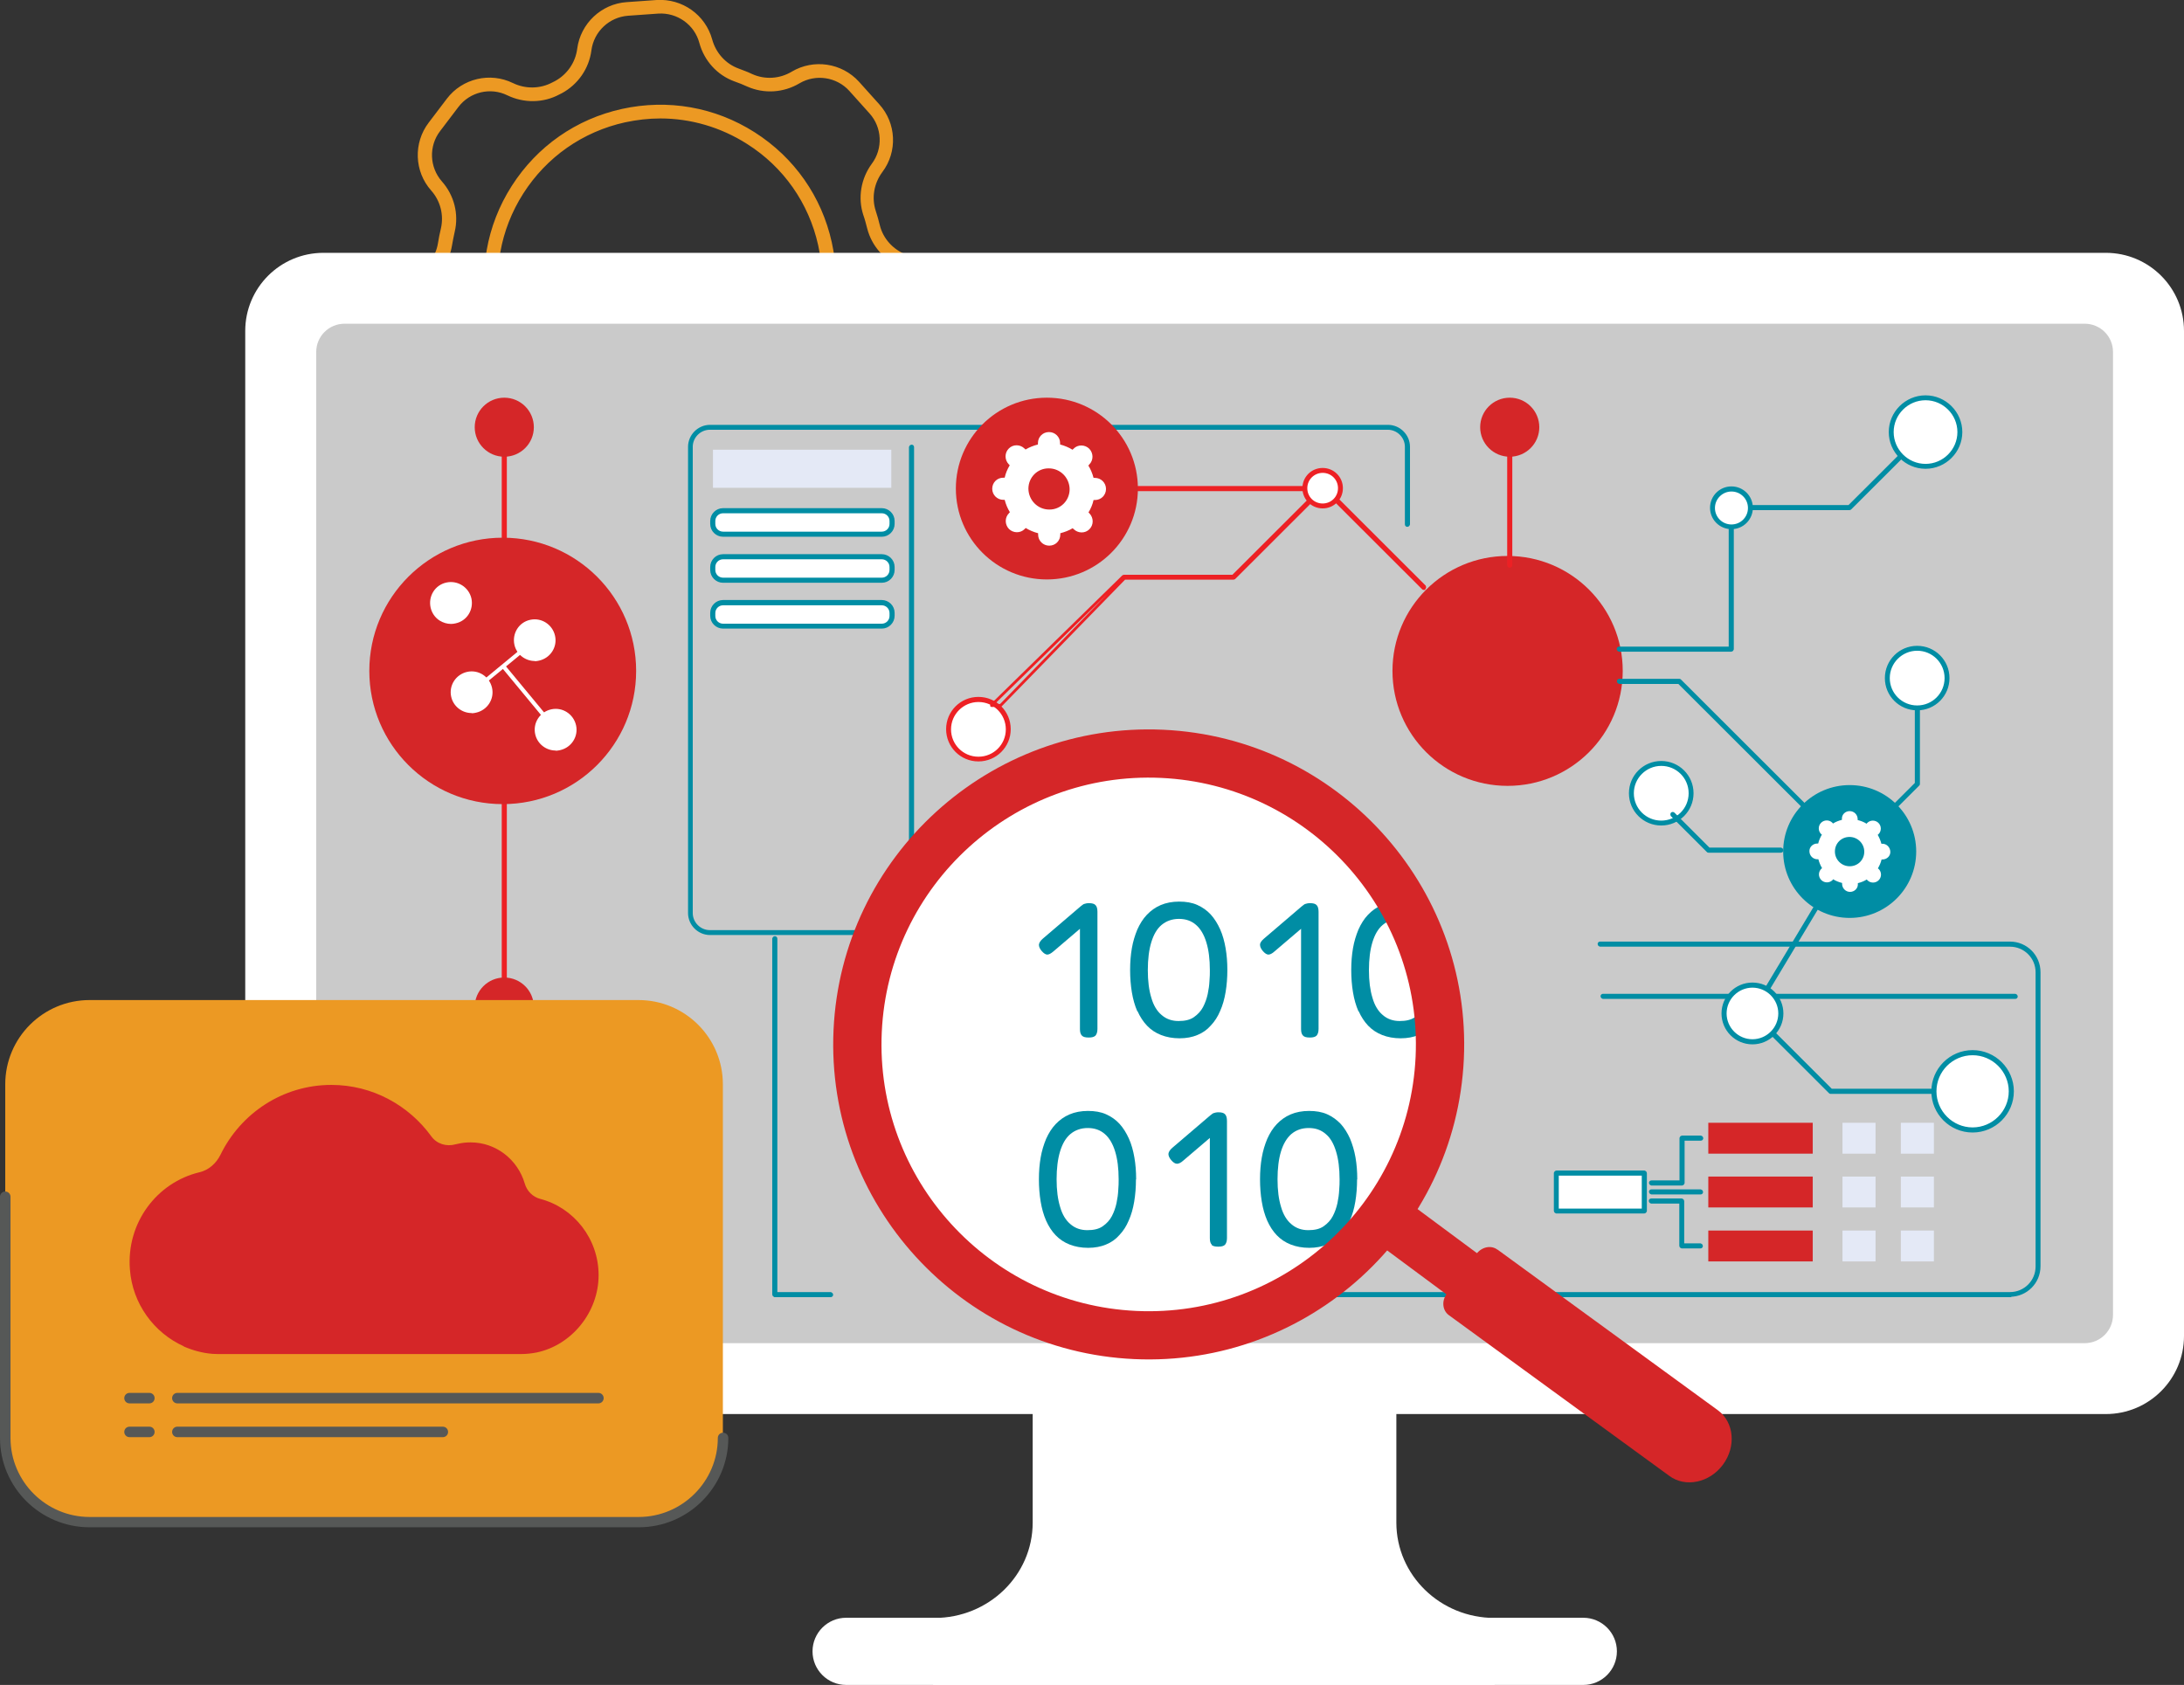 <svg width="394" height="304" viewBox="0 0 394 304" fill="none" xmlns="http://www.w3.org/2000/svg">
<rect x="0" y="0" width="394" height="304" fill="#333333" stroke="none"/>
<g clip-path="url(#clip0_80_6618)">
<path d="M105.359 98.799C104.061 98.799 102.763 98.554 101.535 97.993L96.518 95.821C92.308 93.999 89.957 89.41 90.939 84.925C91.466 82.438 90.799 79.88 89.115 78.058C88.519 77.393 87.922 76.727 87.361 76.026C85.817 74.099 83.396 73.013 80.87 73.153C76.239 73.434 72.099 70.386 70.941 65.936L69.573 60.646C68.415 56.196 70.59 51.537 74.73 49.54C77.011 48.454 78.625 46.316 79.011 43.864C79.151 42.988 79.326 42.112 79.537 41.236C80.098 38.819 79.467 36.261 77.783 34.37C74.73 30.936 74.555 25.786 77.327 22.142L80.624 17.798C83.396 14.154 88.413 12.963 92.553 14.995C94.799 16.081 97.465 16.046 99.675 14.855L100.096 14.645C102.307 13.454 103.815 11.281 104.131 8.794C104.728 4.239 108.482 0.701 113.043 0.385L118.481 -9.8031e-06C123.077 -0.28 127.252 2.663 128.48 7.112C129.147 9.565 130.936 11.527 133.251 12.367C134.093 12.683 134.935 12.998 135.742 13.383C138.023 14.399 140.689 14.224 142.83 12.928C146.794 10.581 151.881 11.351 154.969 14.75L158.618 18.814C161.705 22.212 161.951 27.362 159.179 31.041C157.67 33.073 157.214 35.666 157.986 38.048C158.267 38.889 158.512 39.765 158.723 40.641C159.319 43.058 161.109 45.02 163.459 45.931C167.775 47.613 170.301 52.097 169.529 56.582L168.582 61.942C167.81 66.462 163.88 69.825 159.284 69.93C156.758 70 154.407 71.261 153.039 73.329C152.548 74.064 152.022 74.8 151.46 75.501C149.952 77.463 149.461 80.09 150.232 82.473C151.601 86.887 149.636 91.652 145.566 93.824L140.689 96.452C136.69 98.589 131.673 97.608 128.796 94.139C127.147 92.177 124.656 91.056 122.13 91.231C121.252 91.302 120.41 91.302 119.604 91.302C117.077 91.302 114.692 92.563 113.253 94.63C111.394 97.328 108.376 98.799 105.289 98.799H105.359ZM81.361 70.631C84.484 70.631 87.431 72.032 89.361 74.45C89.887 75.115 90.448 75.746 91.01 76.377C93.22 78.794 94.132 82.192 93.43 85.451C92.694 88.779 94.448 92.177 97.57 93.544L102.587 95.716C105.71 97.082 109.394 96.031 111.324 93.228C113.253 90.461 116.376 88.814 119.709 88.779C120.481 88.779 121.252 88.779 122.095 88.709C125.428 88.499 128.69 89.9 130.831 92.493C132.971 95.085 136.655 95.786 139.637 94.21L144.514 91.582C147.531 89.97 148.969 86.432 147.952 83.173C146.969 79.985 147.601 76.517 149.601 73.924C150.127 73.258 150.618 72.593 151.074 71.892C152.899 69.159 155.986 67.478 159.319 67.408C162.758 67.338 165.635 64.815 166.231 61.487L167.178 56.126C167.775 52.763 165.88 49.435 162.687 48.208C159.565 47.017 157.249 44.389 156.442 41.201C156.232 40.395 156.021 39.555 155.741 38.784C154.723 35.666 155.32 32.197 157.284 29.535C159.319 26.802 159.144 22.983 156.863 20.46L153.215 16.396C150.934 13.874 147.145 13.313 144.233 15.03C141.356 16.747 137.848 16.957 134.83 15.626C134.058 15.275 133.287 14.96 132.48 14.68C129.392 13.559 127.041 10.966 126.164 7.743C125.287 4.449 122.165 2.242 118.761 2.452L113.323 2.838C109.92 3.083 107.148 5.676 106.692 9.074C106.271 12.367 104.272 15.24 101.36 16.817L100.939 17.027C98.026 18.604 94.518 18.639 91.536 17.202C88.484 15.696 84.764 16.572 82.695 19.304L79.397 23.649C77.327 26.346 77.467 30.165 79.712 32.723C81.923 35.21 82.8 38.609 82.028 41.832C81.853 42.638 81.677 43.479 81.537 44.319C81.01 47.543 78.87 50.346 75.888 51.817C72.801 53.288 71.187 56.757 72.064 60.05L73.432 65.341C74.274 68.634 77.397 70.876 80.8 70.701C81.01 70.701 81.221 70.701 81.396 70.701L81.361 70.631ZM119.007 82.298C113.043 82.298 107.184 80.616 102.026 77.323C94.869 72.768 89.922 65.726 88.098 57.458C86.273 49.189 87.747 40.711 92.308 33.564C96.869 26.416 103.921 21.477 112.201 19.655C120.481 17.833 128.971 19.304 136.128 23.859C143.286 28.413 148.233 35.456 150.057 43.724C151.881 51.992 150.408 60.471 145.847 67.618C141.286 74.765 134.234 79.705 125.954 81.527C123.638 82.052 121.323 82.298 119.042 82.298H119.007ZM119.147 21.371C117.007 21.371 114.902 21.617 112.762 22.072C105.149 23.754 98.623 28.308 94.413 34.895C90.203 41.482 88.834 49.294 90.518 56.897C92.202 64.5 96.763 71.016 103.359 75.185C109.955 79.39 117.779 80.756 125.392 79.074C133.006 77.393 139.532 72.838 143.707 66.251C147.917 59.665 149.285 51.852 147.601 44.249C145.917 36.647 141.356 30.13 134.76 25.961C130.024 22.948 124.621 21.371 119.112 21.371H119.147Z" fill="#EC9923"/>
<path d="M379.896 45.616H58.346C50.556 45.616 44.242 51.921 44.242 59.7V241.042C44.242 248.82 50.556 255.126 58.346 255.126H379.896C387.685 255.126 394 248.82 394 241.042V59.7C394 51.921 387.685 45.616 379.896 45.616Z" fill="white"/>
<path d="M376.072 58.404H62.17C59.328 58.404 57.047 60.681 57.047 63.519V237.223C57.047 240.061 59.328 242.338 62.17 242.338H376.072C378.913 242.338 381.194 240.061 381.194 237.223V63.519C381.194 60.681 378.913 58.404 376.072 58.404Z" fill="#CACACA"/>
<path d="M251.907 274.711V248.82H186.299V274.711C186.299 284.205 178.37 291.913 168.582 291.913H168.336V304H269.625V291.913C259.837 291.913 251.907 284.205 251.907 274.711Z" fill="white"/>
<path d="M285.624 304H152.653C149.32 304 146.583 301.302 146.583 297.939C146.583 294.611 149.285 291.878 152.653 291.878H285.624C288.957 291.878 291.693 294.576 291.693 297.939C291.693 301.267 288.992 304 285.624 304Z" fill="white"/>
<path d="M296.64 211.647H280.782V218.479H296.64V211.647Z" fill="white"/>
<path d="M296.64 218.689H280.782C280.782 218.689 280.571 218.619 280.571 218.479V211.647C280.571 211.647 280.641 211.437 280.782 211.437H296.64C296.64 211.437 296.851 211.507 296.851 211.647V218.479C296.851 218.479 296.78 218.689 296.64 218.689ZM280.957 218.304H296.43V211.858H280.957V218.304Z" stroke="#008DA4" stroke-width="0.5" stroke-miterlimit="10"/>
<path d="M327.023 202.573H308.183V208.144H327.023V202.573Z" fill="#D52628"/>
<path d="M327.023 212.278H308.183V217.849H327.023V212.278Z" fill="#D52628"/>
<path d="M327.023 222.018H308.183V227.588H327.023V222.018Z" fill="#D52628"/>
<path d="M338.356 202.573H332.391V208.144H338.356V202.573Z" fill="#E4E9F6"/>
<path d="M338.356 212.278H332.391V217.849H338.356V212.278Z" fill="#E4E9F6"/>
<path d="M338.356 222.018H332.391V227.588H338.356V222.018Z" fill="#E4E9F6"/>
<path d="M348.881 202.573H342.917V208.144H348.881V202.573Z" fill="#E4E9F6"/>
<path d="M348.881 212.278H342.917V217.849H348.881V212.278Z" fill="#E4E9F6"/>
<path d="M348.881 222.018H342.917V227.588H348.881V222.018Z" fill="#E4E9F6"/>
<path d="M303.411 213.644H297.938C297.938 213.644 297.728 213.574 297.728 213.434C297.728 213.294 297.798 213.224 297.938 213.224H303.236V205.341C303.236 205.341 303.306 205.131 303.446 205.131H306.814C306.814 205.131 307.025 205.201 307.025 205.341C307.025 205.481 306.955 205.551 306.814 205.551H303.657V213.434C303.657 213.434 303.587 213.644 303.446 213.644H303.411Z" stroke="#008DA4" stroke-width="0.5" stroke-miterlimit="10"/>
<path d="M306.779 224.996H303.411C303.411 224.996 303.201 224.926 303.201 224.786V216.903H297.903C297.903 216.903 297.692 216.833 297.692 216.693C297.692 216.552 297.763 216.482 297.903 216.482H303.376C303.376 216.482 303.587 216.552 303.587 216.693V224.575H306.744C306.744 224.575 306.955 224.645 306.955 224.786C306.955 224.926 306.885 224.996 306.744 224.996H306.779Z" stroke="#008DA4" stroke-width="0.5" stroke-miterlimit="10"/>
<path d="M306.779 215.256H297.938C297.938 215.256 297.728 215.186 297.728 215.046C297.728 214.906 297.798 214.836 297.938 214.836H306.779C306.779 214.836 306.99 214.906 306.99 215.046C306.99 215.186 306.92 215.256 306.779 215.256Z" stroke="#008DA4" stroke-width="0.5" stroke-miterlimit="10"/>
<path d="M149.846 233.79H139.777C139.777 233.79 139.566 233.684 139.566 233.579V169.36C139.566 169.36 139.637 169.15 139.777 169.15C139.917 169.15 139.987 169.255 139.987 169.36V233.369H149.846C149.846 233.369 150.057 233.474 150.057 233.579C150.057 233.684 149.987 233.79 149.846 233.79Z" stroke="#008DA4" stroke-width="0.5" stroke-miterlimit="10"/>
<path d="M362.599 233.789H222.787C222.787 233.789 222.577 233.719 222.577 233.579C222.577 233.439 222.647 233.369 222.787 233.369H362.599C365.301 233.369 367.476 231.197 367.476 228.499V175.421C367.476 172.723 365.301 170.551 362.599 170.551H288.676C288.676 170.551 288.466 170.481 288.466 170.341C288.466 170.201 288.536 170.131 288.676 170.131H362.599C365.511 170.131 367.862 172.478 367.862 175.386V228.464C367.862 231.372 365.511 233.719 362.599 233.719V233.789Z" stroke="#008DA4" stroke-width="0.5" stroke-miterlimit="10"/>
<path d="M363.546 179.975H289.202C289.202 179.975 288.992 179.905 288.992 179.765C288.992 179.625 289.062 179.555 289.202 179.555H363.546C363.546 179.555 363.757 179.625 363.757 179.765C363.757 179.905 363.687 179.975 363.546 179.975Z" stroke="#008DA4" stroke-width="0.5" stroke-miterlimit="10"/>
<path d="M271.976 141.787C283.447 141.787 292.746 132.501 292.746 121.046C292.746 109.592 283.447 100.306 271.976 100.306C260.505 100.306 251.206 109.592 251.206 121.046C251.206 132.501 260.505 141.787 271.976 141.787Z" fill="#D52628"/>
<path d="M312.323 117.333H292.114C292.114 117.333 291.904 117.263 291.904 117.122C291.904 116.982 291.974 116.912 292.114 116.912H312.113V91.582C312.113 91.582 312.183 91.372 312.323 91.372H333.584L347.232 77.743C347.232 77.743 347.443 77.673 347.513 77.743C347.583 77.813 347.583 77.953 347.513 78.023L333.795 91.722C333.795 91.722 333.725 91.792 333.654 91.792H312.534V117.122C312.534 117.122 312.463 117.333 312.323 117.333Z" stroke="#008DA4" stroke-width="0.5" stroke-miterlimit="10"/>
<path d="M312.358 95.015C314.238 95.015 315.761 93.494 315.761 91.617C315.761 89.74 314.238 88.219 312.358 88.219C310.479 88.219 308.955 89.74 308.955 91.617C308.955 93.494 310.479 95.015 312.358 95.015Z" fill="white"/>
<path d="M312.358 95.225C310.359 95.225 308.745 93.614 308.745 91.617C308.745 89.62 310.359 88.008 312.358 88.008C314.358 88.008 315.972 89.62 315.972 91.617C315.972 93.614 314.358 95.225 312.358 95.225ZM312.358 88.429C310.604 88.429 309.131 89.865 309.131 91.652C309.131 93.439 310.569 94.875 312.358 94.875C314.148 94.875 315.586 93.439 315.586 91.652C315.586 89.865 314.148 88.429 312.358 88.429Z" stroke="#008DA4" stroke-width="0.5" stroke-miterlimit="10"/>
<path d="M347.373 84.119C350.783 84.119 353.548 81.359 353.548 77.953C353.548 74.548 350.783 71.787 347.373 71.787C343.962 71.787 341.198 74.548 341.198 77.953C341.198 81.359 343.962 84.119 347.373 84.119Z" fill="white"/>
<path d="M347.373 84.33C343.864 84.33 340.987 81.457 340.987 77.953C340.987 74.45 343.864 71.577 347.373 71.577C350.881 71.577 353.758 74.45 353.758 77.953C353.758 81.457 350.881 84.33 347.373 84.33ZM347.373 71.962C344.075 71.962 341.373 74.66 341.373 77.953C341.373 81.246 344.075 83.944 347.373 83.944C350.671 83.944 353.372 81.246 353.372 77.953C353.372 74.66 350.671 71.962 347.373 71.962Z" stroke="#008DA4" stroke-width="0.5" stroke-miterlimit="10"/>
<path d="M333.69 153.839C333.69 153.839 333.584 153.839 333.549 153.769L302.885 123.148H292.149C292.149 123.148 291.939 123.078 291.939 122.938C291.939 122.798 292.009 122.728 292.149 122.728H302.956C302.956 122.728 303.061 122.728 303.096 122.798L333.69 153.349L345.689 141.367V122.062C345.689 122.062 345.759 121.852 345.899 121.852C346.039 121.852 346.11 121.922 346.11 122.062V141.437C346.11 141.437 346.11 141.542 346.039 141.577L333.83 153.769C333.83 153.769 333.76 153.839 333.69 153.839Z" stroke="#008DA4" stroke-width="0.5" stroke-miterlimit="10"/>
<path d="M345.864 127.703C348.829 127.703 351.232 125.303 351.232 122.343C351.232 119.382 348.829 116.982 345.864 116.982C342.899 116.982 340.496 119.382 340.496 122.343C340.496 125.303 342.899 127.703 345.864 127.703Z" fill="white"/>
<path d="M345.864 127.913C342.777 127.913 340.286 125.426 340.286 122.343C340.286 119.26 342.777 116.772 345.864 116.772C348.952 116.772 351.443 119.26 351.443 122.343C351.443 125.426 348.952 127.913 345.864 127.913ZM345.864 117.157C343.022 117.157 340.672 119.47 340.672 122.343C340.672 125.216 342.987 127.528 345.864 127.528C348.741 127.528 351.057 125.216 351.057 122.343C351.057 119.47 348.741 117.157 345.864 117.157Z" stroke="#008DA4" stroke-width="0.5" stroke-miterlimit="10"/>
<path d="M299.693 148.479C302.657 148.479 305.061 146.079 305.061 143.119C305.061 140.158 302.657 137.758 299.693 137.758C296.728 137.758 294.325 140.158 294.325 143.119C294.325 146.079 296.728 148.479 299.693 148.479Z" fill="white"/>
<path d="M299.693 148.689C296.605 148.689 294.114 146.202 294.114 143.119C294.114 140.035 296.605 137.548 299.693 137.548C302.78 137.548 305.271 140.035 305.271 143.119C305.271 146.202 302.78 148.689 299.693 148.689ZM299.693 137.933C296.851 137.933 294.5 140.246 294.5 143.119C294.5 145.991 296.816 148.304 299.693 148.304C302.57 148.304 304.885 145.991 304.885 143.119C304.885 140.246 302.57 137.933 299.693 137.933Z" stroke="#008DA4" stroke-width="0.5" stroke-miterlimit="10"/>
<path d="M176.511 136.917C179.475 136.917 181.878 134.517 181.878 131.557C181.878 128.596 179.475 126.197 176.511 126.197C173.546 126.197 171.143 128.596 171.143 131.557C171.143 134.517 173.546 136.917 176.511 136.917Z" fill="white"/>
<path d="M176.511 137.128C173.423 137.128 170.932 134.64 170.932 131.557C170.932 128.474 173.423 125.986 176.511 125.986C179.598 125.986 182.089 128.474 182.089 131.557C182.089 134.64 179.598 137.128 176.511 137.128ZM176.511 126.407C173.669 126.407 171.318 128.719 171.318 131.592C171.318 134.465 173.634 136.777 176.511 136.777C179.388 136.777 181.703 134.465 181.703 131.592C181.703 128.719 179.388 126.407 176.511 126.407Z" stroke="#ED2024" stroke-width="0.5" stroke-miterlimit="10"/>
<path d="M350.53 197.108H330.251C330.251 197.108 330.146 197.108 330.111 197.038L316.007 182.954C316.007 182.954 315.937 182.778 316.007 182.708L333.549 153.489C333.549 153.489 333.724 153.384 333.83 153.419C333.935 153.489 333.935 153.594 333.9 153.699L316.428 182.778L330.356 196.687H350.565C350.565 196.687 350.776 196.757 350.776 196.898C350.776 197.038 350.705 197.108 350.565 197.108H350.53Z" stroke="#008DA4" stroke-width="0.5" stroke-miterlimit="10"/>
<path d="M355.863 203.905C359.719 203.905 362.845 200.783 362.845 196.933C362.845 193.082 359.719 189.961 355.863 189.961C352.007 189.961 348.881 193.082 348.881 196.933C348.881 200.783 352.007 203.905 355.863 203.905Z" fill="white"/>
<path d="M355.863 204.08C351.899 204.08 348.671 200.857 348.671 196.898C348.671 192.939 351.899 189.715 355.863 189.715C359.828 189.715 363.056 192.939 363.056 196.898C363.056 200.857 359.828 204.08 355.863 204.08ZM355.863 190.136C352.109 190.136 349.092 193.184 349.092 196.898C349.092 200.611 352.144 203.659 355.863 203.659C359.582 203.659 362.635 200.611 362.635 196.898C362.635 193.184 359.582 190.136 355.863 190.136Z" stroke="#008DA4" stroke-width="0.5" stroke-miterlimit="10"/>
<path d="M316.147 187.964C318.976 187.964 321.27 185.673 321.27 182.848C321.27 180.023 318.976 177.733 316.147 177.733C313.318 177.733 311.025 180.023 311.025 182.848C311.025 185.673 313.318 187.964 316.147 187.964Z" fill="white"/>
<path d="M316.147 188.174C313.2 188.174 310.814 185.791 310.814 182.848C310.814 179.905 313.2 177.523 316.147 177.523C319.094 177.523 321.48 179.905 321.48 182.848C321.48 185.791 319.094 188.174 316.147 188.174ZM316.147 177.944C313.446 177.944 311.235 180.151 311.235 182.848C311.235 185.546 313.446 187.753 316.147 187.753C318.849 187.753 321.059 185.546 321.059 182.848C321.059 180.151 318.849 177.944 316.147 177.944Z" stroke="#008DA4" stroke-width="0.5" stroke-miterlimit="10"/>
<path d="M333.689 165.611C340.316 165.611 345.688 160.247 345.688 153.629C345.688 147.012 340.316 141.647 333.689 141.647C327.063 141.647 321.69 147.012 321.69 153.629C321.69 160.247 327.063 165.611 333.689 165.611Z" fill="#008DA4"/>
<path d="M335.163 159.515C335.163 159.515 335.163 159.41 335.163 159.34C335.725 159.2 336.286 158.989 336.777 158.674C336.812 158.709 336.847 158.779 336.882 158.814C337.444 159.375 338.356 159.375 338.917 158.814C339.479 158.254 339.479 157.343 338.917 156.782C338.882 156.747 338.847 156.712 338.777 156.677C339.058 156.187 339.303 155.661 339.443 155.066C339.514 155.066 339.549 155.066 339.619 155.066C340.391 155.066 341.057 154.435 341.022 153.664C340.987 152.893 340.391 152.228 339.584 152.228C339.514 152.228 339.479 152.228 339.408 152.228C339.268 151.667 339.022 151.107 338.742 150.616C338.777 150.581 338.847 150.546 338.882 150.511C339.443 149.95 339.443 149.04 338.882 148.479C338.321 147.918 337.409 147.918 336.847 148.479C336.812 148.514 336.777 148.549 336.742 148.619C336.251 148.304 335.689 148.094 335.128 147.953C335.128 147.883 335.128 147.848 335.128 147.778C335.128 147.007 334.497 146.342 333.69 146.342C332.883 146.342 332.251 146.972 332.286 147.743C332.286 147.813 332.286 147.848 332.286 147.918C331.725 148.059 331.164 148.269 330.672 148.584C330.637 148.549 330.602 148.479 330.567 148.444C330.006 147.883 329.094 147.883 328.532 148.444C327.971 149.004 327.971 149.915 328.532 150.476C328.567 150.511 328.602 150.546 328.673 150.581C328.392 151.072 328.146 151.597 328.006 152.193C327.936 152.193 327.901 152.193 327.83 152.193C327.059 152.193 326.392 152.823 326.427 153.594C326.427 154.365 327.059 155.031 327.866 155.031C327.936 155.031 327.971 155.031 328.041 155.031C328.181 155.591 328.427 156.152 328.708 156.642C328.673 156.677 328.602 156.712 328.567 156.747C328.006 157.308 328.006 158.219 328.567 158.779C329.129 159.34 330.041 159.34 330.602 158.779C330.637 158.744 330.672 158.709 330.707 158.639C331.199 158.954 331.76 159.165 332.321 159.305C332.321 159.375 332.321 159.41 332.321 159.48C332.321 160.251 332.953 160.916 333.76 160.916C334.532 160.916 335.198 160.286 335.163 159.515ZM331.023 153.629C331.023 152.158 332.181 151.001 333.655 151.001C335.128 151.001 336.321 152.193 336.321 153.664C336.321 155.136 335.163 156.292 333.69 156.292C332.216 156.292 331.023 155.101 331.023 153.629Z" fill="white"/>
<path d="M160.933 168.449H128.093C126.059 168.449 124.375 166.767 124.375 164.735V80.616C124.375 78.584 126.059 76.902 128.093 76.902H250.398C252.433 76.902 254.117 78.584 254.117 80.616V94.595C254.117 94.595 254.047 94.805 253.907 94.805C253.766 94.805 253.696 94.735 253.696 94.595V80.616C253.696 78.794 252.188 77.287 250.363 77.287H128.058C126.234 77.287 124.725 78.794 124.725 80.616V164.735C124.725 166.557 126.234 168.064 128.058 168.064H160.898C160.898 168.064 161.108 168.134 161.108 168.274C161.108 168.414 161.038 168.484 160.898 168.484L160.933 168.449Z" stroke="#008DA4" stroke-width="0.5" stroke-miterlimit="10"/>
<path d="M164.441 161.687C164.441 161.687 164.23 161.617 164.23 161.477V80.686C164.23 80.686 164.301 80.476 164.441 80.476C164.581 80.476 164.651 80.546 164.651 80.686V161.477C164.651 161.477 164.581 161.687 164.441 161.687Z" stroke="#008DA4" stroke-width="0.5" stroke-miterlimit="10"/>
<path d="M128.619 88.008H160.792V81.141H128.619V88.008Z" fill="#E4E9F6"/>
<path d="M130.444 96.382H159.073C160.1 96.382 160.933 95.55 160.933 94.525V93.999C160.933 92.974 160.1 92.142 159.073 92.142H130.444C129.417 92.142 128.585 92.974 128.585 93.999V94.525C128.585 95.55 129.417 96.382 130.444 96.382Z" fill="white"/>
<path d="M159.073 96.592H130.444C129.321 96.592 128.374 95.681 128.374 94.525V93.999C128.374 92.878 129.286 91.932 130.444 91.932H159.073C160.196 91.932 161.143 92.843 161.143 93.999V94.525C161.143 95.646 160.231 96.592 159.073 96.592ZM130.444 92.353C129.532 92.353 128.795 93.088 128.795 93.999V94.525C128.795 95.436 129.532 96.171 130.444 96.171H159.073C159.985 96.171 160.722 95.436 160.722 94.525V93.999C160.722 93.088 159.985 92.353 159.073 92.353H130.444Z" stroke="#008DA4" stroke-width="0.5" stroke-miterlimit="10"/>
<path d="M130.444 104.72H159.073C160.1 104.72 160.933 103.889 160.933 102.863V102.338C160.933 101.312 160.1 100.481 159.073 100.481H130.444C129.417 100.481 128.585 101.312 128.585 102.338V102.863C128.585 103.889 129.417 104.72 130.444 104.72Z" fill="white"/>
<path d="M159.073 104.895H130.444C129.321 104.895 128.374 103.984 128.374 102.828V102.303C128.374 101.181 129.286 100.235 130.444 100.235H159.073C160.196 100.235 161.143 101.146 161.143 102.303V102.828C161.143 103.949 160.231 104.895 159.073 104.895ZM130.444 100.656C129.532 100.656 128.795 101.392 128.795 102.303V102.828C128.795 103.739 129.532 104.475 130.444 104.475H159.073C159.985 104.475 160.722 103.739 160.722 102.828V102.303C160.722 101.392 159.985 100.656 159.073 100.656H130.444Z" stroke="#008DA4" stroke-width="0.5" stroke-miterlimit="10"/>
<path d="M130.444 112.988H159.073C160.1 112.988 160.933 112.157 160.933 111.131V110.606C160.933 109.58 160.1 108.749 159.073 108.749H130.444C129.417 108.749 128.585 109.58 128.585 110.606V111.131C128.585 112.157 129.417 112.988 130.444 112.988Z" fill="white"/>
<path d="M159.073 113.163H130.444C129.321 113.163 128.374 112.253 128.374 111.096V110.571C128.374 109.45 129.286 108.504 130.444 108.504H159.073C160.196 108.504 161.143 109.415 161.143 110.571V111.096C161.143 112.218 160.231 113.163 159.073 113.163ZM130.444 108.959C129.532 108.959 128.795 109.695 128.795 110.606V111.131C128.795 112.042 129.532 112.778 130.444 112.778H159.073C159.985 112.778 160.722 112.042 160.722 111.131V110.606C160.722 109.695 159.985 108.959 159.073 108.959H130.444Z" stroke="#008DA4" stroke-width="0.5" stroke-miterlimit="10"/>
<path d="M321.269 153.594H308.218C308.218 153.594 308.113 153.594 308.078 153.524L301.622 147.078C301.622 147.078 301.552 146.867 301.622 146.797C301.692 146.727 301.833 146.727 301.903 146.797L308.288 153.174H321.269C321.269 153.174 321.48 153.244 321.48 153.384C321.48 153.524 321.41 153.594 321.269 153.594Z" stroke="#008DA4" stroke-width="0.5" stroke-miterlimit="10"/>
<path d="M272.361 102.197C272.361 102.197 272.151 102.127 272.151 101.987V77.077C272.151 77.077 272.221 76.867 272.361 76.867C272.502 76.867 272.572 76.937 272.572 77.077V101.987C272.572 101.987 272.502 102.197 272.361 102.197Z" stroke="#ED2024" stroke-width="0.5" stroke-miterlimit="10"/>
<path d="M272.361 82.403C275.306 82.403 277.694 80.018 277.694 77.077C277.694 74.136 275.306 71.752 272.361 71.752C269.416 71.752 267.028 74.136 267.028 77.077C267.028 80.018 269.416 82.403 272.361 82.403Z" fill="#D52628"/>
<path d="M90.974 102.197C90.974 102.197 90.764 102.127 90.764 101.987V77.077C90.764 77.077 90.834 76.867 90.974 76.867C91.115 76.867 91.185 76.937 91.185 77.077V101.987C91.185 101.987 91.115 102.197 90.974 102.197Z" stroke="#ED2024" stroke-width="0.5" stroke-miterlimit="10"/>
<path d="M90.974 82.403C93.919 82.403 96.307 80.018 96.307 77.077C96.307 74.136 93.919 71.752 90.974 71.752C88.029 71.752 85.641 74.136 85.641 77.077C85.641 80.018 88.029 82.403 90.974 82.403Z" fill="#D52628"/>
<path d="M90.974 132.713C90.974 132.713 91.185 132.888 91.185 133.099V181.517C91.185 181.727 91.115 181.902 90.974 181.902C90.834 181.902 90.764 181.727 90.764 181.517V133.099C90.764 132.888 90.834 132.713 90.974 132.713Z" stroke="#ED2024" stroke-width="0.5" stroke-miterlimit="10"/>
<path d="M90.974 187.018C93.919 187.018 96.307 184.633 96.307 181.692C96.307 178.751 93.919 176.367 90.974 176.367C88.029 176.367 85.641 178.751 85.641 181.692C85.641 184.633 88.029 187.018 90.974 187.018Z" fill="#D52628"/>
<path d="M180.475 127.283C180.405 127.213 178.756 127.353 178.826 127.283L202.613 104.019C202.613 104.019 202.683 103.949 202.754 103.949H222.436L238.47 87.938C238.47 87.938 238.68 87.868 238.75 87.938C238.821 88.008 238.821 88.148 238.75 88.219L222.682 104.265C222.682 104.265 222.611 104.335 222.541 104.335H202.859L180.51 127.283H180.475Z" stroke="#ED2024" stroke-width="0.5" stroke-miterlimit="10"/>
<path d="M256.854 106.192C256.854 106.192 256.749 106.192 256.713 106.121L238.926 88.359H188.369C188.369 88.359 188.158 88.289 188.158 88.148C188.158 88.008 188.228 87.938 188.369 87.938H239.031C239.031 87.938 239.136 87.938 239.171 88.008L256.994 105.806C256.994 105.806 257.064 106.016 256.994 106.086C256.959 106.121 256.889 106.157 256.854 106.157V106.192Z" stroke="#ED2024" stroke-width="0.5" stroke-miterlimit="10"/>
<path d="M188.86 104.545C197.928 104.545 205.28 97.204 205.28 88.148C205.28 79.093 197.928 71.752 188.86 71.752C179.792 71.752 172.44 79.093 172.44 88.148C172.44 97.204 179.792 104.545 188.86 104.545Z" fill="#D52628"/>
<path d="M238.61 91.266C240.373 91.266 241.802 89.839 241.802 88.078C241.802 86.317 240.373 84.89 238.61 84.89C236.846 84.89 235.417 86.317 235.417 88.078C235.417 89.839 236.846 91.266 238.61 91.266Z" fill="white"/>
<path d="M238.61 91.477C236.75 91.477 235.207 89.97 235.207 88.078C235.207 86.186 236.715 84.68 238.61 84.68C240.504 84.68 242.013 86.186 242.013 88.078C242.013 89.97 240.504 91.477 238.61 91.477ZM238.61 85.065C236.961 85.065 235.592 86.397 235.592 88.078C235.592 89.76 236.926 91.091 238.61 91.091C240.294 91.091 241.627 89.76 241.627 88.078C241.627 86.397 240.294 85.065 238.61 85.065Z" stroke="#ED2024" stroke-width="0.5" stroke-miterlimit="10"/>
<path d="M191.281 96.452C191.281 96.452 191.281 96.276 191.281 96.206C192.088 95.996 192.825 95.716 193.526 95.296C193.562 95.366 193.632 95.436 193.702 95.471C194.474 96.242 195.772 96.276 196.544 95.471C197.316 94.7 197.316 93.439 196.544 92.633C196.474 92.563 196.439 92.528 196.368 92.458C196.789 91.757 197.105 91.021 197.281 90.215C197.351 90.215 197.456 90.215 197.526 90.215C198.649 90.215 199.526 89.34 199.526 88.218C199.526 87.097 198.614 86.221 197.526 86.221C197.456 86.221 197.351 86.221 197.281 86.221C197.07 85.416 196.754 84.645 196.333 83.979C196.403 83.944 196.474 83.874 196.509 83.804C197.281 83.033 197.281 81.772 196.509 80.966C195.737 80.195 194.439 80.16 193.667 80.966C193.597 81.036 193.562 81.071 193.491 81.141C192.79 80.721 192.053 80.406 191.246 80.195C191.246 80.125 191.246 80.02 191.246 79.95C191.246 78.829 190.334 77.953 189.246 77.953C188.123 77.953 187.246 78.829 187.246 79.95C187.246 80.02 187.246 80.125 187.246 80.195C186.439 80.406 185.703 80.686 185.001 81.106C184.966 81.036 184.896 80.966 184.826 80.931C184.054 80.16 182.756 80.125 181.984 80.931C181.212 81.702 181.212 82.963 181.984 83.769C182.054 83.839 182.089 83.874 182.159 83.944C181.738 84.645 181.422 85.381 181.247 86.186C181.177 86.186 181.071 86.186 181.001 86.186C179.879 86.186 179.001 87.062 179.001 88.183C179.001 89.305 179.914 90.18 181.001 90.18C181.071 90.18 181.177 90.18 181.247 90.18C181.457 90.986 181.773 91.757 182.194 92.423C182.124 92.458 182.054 92.528 182.019 92.598C181.247 93.369 181.247 94.63 182.019 95.436C182.791 96.206 184.089 96.242 184.861 95.436C184.931 95.366 184.966 95.331 185.036 95.26C185.738 95.681 186.474 95.996 187.281 96.206C187.281 96.276 187.281 96.382 187.281 96.452C187.281 97.573 188.194 98.449 189.281 98.449C190.404 98.449 191.281 97.573 191.281 96.452ZM185.527 88.183C185.527 86.116 187.176 84.47 189.211 84.505C191.281 84.505 192.93 86.186 192.965 88.254C192.965 90.32 191.316 91.967 189.281 91.932C187.211 91.932 185.562 90.251 185.527 88.183Z" fill="white"/>
<path d="M90.694 145.081C103.986 145.081 114.762 134.32 114.762 121.046C114.762 107.773 103.986 97.012 90.694 97.012C77.401 97.012 66.626 107.773 66.626 121.046C66.626 134.32 77.401 145.081 90.694 145.081Z" fill="#D52628"/>
<path d="M115.183 180.431H16.174C7.764 180.431 0.947 187.239 0.947 195.636V259.4C0.947 267.798 7.764 274.606 16.174 274.606H115.183C123.592 274.606 130.409 267.798 130.409 259.4V195.636C130.409 187.239 123.592 180.431 115.183 180.431Z" fill="#EC9923"/>
<path d="M115.183 275.551H16.139C7.227 275.551 0 268.299 0 259.435V215.922C0 215.396 0.421 214.976 0.947 214.976C1.474 214.976 1.895 215.396 1.895 215.922V259.435C1.895 267.318 8.315 273.695 16.174 273.695H115.218C123.077 273.695 129.497 267.283 129.497 259.435C129.497 258.91 129.918 258.489 130.445 258.489C130.971 258.489 131.392 258.91 131.392 259.435C131.392 268.334 124.129 275.551 115.253 275.551H115.183Z" fill="#565857"/>
<path d="M33.155 242.899C27.787 240.481 23.892 235.226 23.436 229.025C22.77 220.581 28.348 213.329 35.962 211.507C37.646 211.122 39.014 209.896 39.786 208.319C43.435 200.856 51.013 195.741 59.784 195.741C67.187 195.741 73.748 199.42 77.817 205.026C78.8 206.392 80.554 206.918 82.168 206.462C82.343 206.427 82.484 206.392 82.659 206.357C83.396 206.182 84.133 206.112 84.905 206.112C89.501 206.112 93.395 209.23 94.658 213.504C95.044 214.871 96.097 215.957 97.465 216.307C103.499 217.884 107.99 223.454 107.99 230.076C107.99 236.697 103.184 242.688 96.798 244.02C95.886 244.195 94.939 244.3 93.992 244.3H85.992H39.891C39.365 244.3 38.874 244.3 38.347 244.265C36.523 244.125 34.769 243.634 33.155 242.934V242.899Z" fill="#D52628"/>
<path d="M26.945 253.199H23.366C22.84 253.199 22.419 252.779 22.419 252.253C22.419 251.728 22.84 251.307 23.366 251.307H26.945C27.471 251.307 27.892 251.728 27.892 252.253C27.892 252.779 27.471 253.199 26.945 253.199Z" fill="#565857"/>
<path d="M107.955 253.199H31.997C31.471 253.199 31.05 252.779 31.05 252.253C31.05 251.728 31.471 251.307 31.997 251.307H107.955C108.481 251.307 108.903 251.728 108.903 252.253C108.903 252.779 108.481 253.199 107.955 253.199Z" fill="#565857"/>
<path d="M26.945 259.295H23.366C22.84 259.295 22.419 258.875 22.419 258.349C22.419 257.824 22.84 257.403 23.366 257.403H26.945C27.471 257.403 27.892 257.824 27.892 258.349C27.892 258.875 27.471 259.295 26.945 259.295Z" fill="#565857"/>
<path d="M79.888 259.295H31.997C31.471 259.295 31.05 258.875 31.05 258.349C31.05 257.824 31.471 257.403 31.997 257.403H79.888C80.414 257.403 80.835 257.824 80.835 258.349C80.835 258.875 80.414 259.295 79.888 259.295Z" fill="#565857"/>
<path d="M255.023 217.623L249.5 225.048L262.401 234.615L267.923 227.19L255.023 217.623Z" fill="#D52628"/>
<path d="M270.151 225.451L309.937 254.46C312.849 256.633 313.235 261.012 310.814 264.27C308.393 267.528 304.043 268.439 301.131 266.267L261.345 237.258C260.222 236.417 260.047 234.701 260.994 233.439L266.362 226.222C267.309 224.961 268.993 224.61 270.116 225.451H270.151Z" fill="#D52628"/>
<path d="M154.793 176.717C160.372 151.737 183.247 133.589 209.7 134.815C239.347 136.182 262.292 161.302 260.924 190.907C260.117 208.039 251.381 222.894 238.435 232.108C229.909 238.204 219.524 241.848 208.367 242.058C207.174 242.058 205.946 242.058 204.754 242.058C183.703 241.077 166.055 228.149 158.091 210.141C154.828 202.784 153.144 194.55 153.565 185.967C153.705 182.813 154.162 179.73 154.828 176.717H154.793Z" fill="white"/>
<mask id="mask0_80_6618" style="mask-type:luminance" maskUnits="userSpaceOnUse" x="153" y="134" width="108" height="109">
<path d="M154.793 176.717C160.372 151.737 183.247 133.589 209.7 134.815C239.347 136.182 262.292 161.302 260.924 190.907C260.117 208.039 251.381 222.894 238.435 232.108C229.909 238.204 219.524 241.848 208.367 242.058C207.174 242.058 205.946 242.058 204.754 242.058C183.703 241.077 166.055 228.149 158.091 210.141C154.828 202.784 153.144 194.55 153.565 185.967C153.705 182.813 154.162 179.73 154.828 176.717H154.793Z" fill="white"/>
</mask>
<g mask="url(#mask0_80_6618)">
<path d="M188.895 172.233C189.211 172.233 189.562 172.058 190.018 171.672L194.825 167.573V185.651C194.825 186.212 194.93 186.597 195.176 186.842C195.386 187.088 195.807 187.193 196.404 187.193C197 187.193 197.386 187.088 197.632 186.842C197.842 186.597 197.982 186.212 197.982 185.651V164.525C197.982 163.965 197.877 163.544 197.632 163.299C197.421 163.054 197 162.948 196.439 162.948C196.088 162.948 195.807 163.019 195.597 163.089C195.526 163.089 195.421 163.159 195.351 163.229C195.316 163.229 195.246 163.264 195.211 163.299C195.211 163.299 195.211 163.299 195.211 163.334C195.14 163.404 195.035 163.439 194.965 163.509L188.159 169.325C187.703 169.71 187.457 170.096 187.422 170.446C187.422 170.796 187.562 171.147 187.913 171.567C188.299 172.023 188.65 172.233 188.966 172.233H188.895Z" fill="#008DA4"/>
<path d="M205.21 182.428C205.666 183.444 206.227 184.32 206.929 185.056C207.631 185.791 208.473 186.352 209.455 186.737C210.437 187.123 211.56 187.333 212.788 187.333C214.016 187.333 215.104 187.123 216.016 186.737C216.963 186.352 217.77 185.791 218.437 185.021C219.138 184.285 219.7 183.409 220.121 182.393C220.577 181.377 220.892 180.256 221.103 178.995C221.314 177.733 221.419 176.402 221.419 175.001C221.419 173.599 221.314 172.303 221.103 171.077C220.892 169.85 220.577 168.694 220.121 167.678C219.665 166.662 219.103 165.751 218.437 165.016C217.77 164.28 216.928 163.684 215.981 163.264C215.033 162.843 213.946 162.668 212.718 162.668C211.49 162.668 210.367 162.878 209.385 163.299C208.402 163.719 207.595 164.315 206.894 165.051C206.192 165.786 205.631 166.697 205.175 167.713C204.754 168.729 204.403 169.85 204.192 171.077C203.982 172.303 203.876 173.599 203.876 175.001C203.876 176.402 203.982 177.768 204.192 179.03C204.403 180.291 204.718 181.412 205.175 182.463L205.21 182.428ZM207.701 169.991C208.122 168.624 208.718 167.573 209.56 166.872C210.402 166.172 211.455 165.786 212.683 165.786C213.911 165.786 214.928 166.137 215.77 166.872C216.577 167.573 217.209 168.624 217.63 170.026C218.051 171.392 218.261 173.074 218.261 175.001V175.211C218.261 175.666 218.261 176.227 218.191 176.998C218.156 177.733 218.051 178.504 217.875 179.345C217.7 180.151 217.419 180.957 217.033 181.692C216.647 182.428 216.086 183.024 215.384 183.514C214.683 184.005 213.77 184.215 212.613 184.215C211.42 184.215 210.402 183.864 209.56 183.129C208.718 182.428 208.087 181.377 207.701 180.011C207.28 178.644 207.069 176.998 207.069 175.036C207.069 173.074 207.28 171.357 207.701 169.991Z" fill="#008DA4"/>
<path d="M228.787 172.233C229.102 172.233 229.488 172.058 229.909 171.672L234.716 167.573V185.651C234.716 186.212 234.821 186.597 235.067 186.842C235.277 187.088 235.698 187.193 236.295 187.193C236.891 187.193 237.277 187.088 237.523 186.842C237.733 186.597 237.873 186.212 237.873 185.651V164.525C237.873 163.965 237.768 163.544 237.523 163.299C237.312 163.054 236.891 162.948 236.33 162.948C235.979 162.948 235.698 163.019 235.488 163.089C235.418 163.089 235.312 163.159 235.242 163.229C235.207 163.229 235.137 163.264 235.102 163.299C235.102 163.299 235.102 163.299 235.102 163.334C235.032 163.404 234.926 163.439 234.856 163.509L228.05 169.325C227.594 169.71 227.313 170.096 227.313 170.446C227.313 170.796 227.453 171.147 227.804 171.567C228.19 172.023 228.541 172.233 228.857 172.233H228.787Z" fill="#008DA4"/>
<path d="M245.101 182.428C245.557 183.444 246.118 184.32 246.82 185.056C247.522 185.791 248.364 186.352 249.346 186.737C250.328 187.123 251.451 187.333 252.679 187.333C253.907 187.333 254.995 187.123 255.907 186.737C256.854 186.352 257.661 185.791 258.328 185.021C259.029 184.285 259.591 183.409 260.012 182.393C260.468 181.377 260.784 180.256 260.994 178.995C261.205 177.733 261.31 176.402 261.31 175.001C261.31 173.599 261.205 172.303 260.994 171.077C260.784 169.85 260.468 168.694 260.012 167.678C259.556 166.662 258.994 165.751 258.328 165.016C257.661 164.28 256.819 163.684 255.872 163.264C254.924 162.843 253.837 162.668 252.609 162.668C251.381 162.668 250.258 162.878 249.276 163.299C248.293 163.719 247.487 164.315 246.785 165.051C246.083 165.786 245.522 166.697 245.066 167.713C244.645 168.729 244.294 169.85 244.083 171.077C243.873 172.303 243.768 173.599 243.768 175.001C243.768 176.402 243.873 177.768 244.083 179.03C244.294 180.291 244.61 181.412 245.066 182.463L245.101 182.428ZM247.592 169.991C248.013 168.624 248.609 167.573 249.451 166.872C250.293 166.172 251.346 165.786 252.574 165.786C253.802 165.786 254.819 166.137 255.661 166.872C256.468 167.573 257.1 168.624 257.521 170.026C257.942 171.392 258.152 173.074 258.152 175.001V175.211C258.152 175.666 258.152 176.227 258.082 176.998C258.047 177.733 257.942 178.504 257.766 179.345C257.591 180.151 257.31 180.957 256.924 181.692C256.538 182.428 255.977 183.024 255.275 183.514C254.574 184.005 253.661 184.215 252.504 184.215C251.311 184.215 250.293 183.864 249.451 183.129C248.609 182.428 247.978 181.377 247.592 180.011C247.171 178.644 246.96 176.998 246.96 175.036C246.96 173.074 247.171 171.357 247.592 169.991Z" fill="#008DA4"/>
<path d="M196.439 237.994C196.088 237.994 195.807 238.064 195.597 238.134C195.526 238.134 195.421 238.204 195.351 238.274C195.316 238.274 195.246 238.309 195.211 238.344C195.211 238.344 195.211 238.344 195.211 238.379C195.14 238.449 195.035 238.484 194.965 238.554L188.159 244.37C187.703 244.756 187.457 245.141 187.422 245.491C187.422 245.842 187.562 246.192 187.913 246.612C188.299 247.068 188.65 247.278 188.966 247.278C189.281 247.278 189.632 247.103 190.088 246.718L194.895 242.618V260.697C194.895 261.257 195 261.643 195.246 261.888C195.456 262.133 195.877 262.238 196.474 262.238C197.07 262.238 197.456 262.133 197.702 261.888C197.912 261.643 198.053 261.257 198.053 260.697V239.57C198.053 239.01 197.947 238.589 197.702 238.344C197.491 238.099 197.07 237.994 196.509 237.994H196.439Z" fill="#008DA4"/>
<path d="M220.191 242.724C219.735 241.708 219.173 240.797 218.507 240.061C217.84 239.325 216.998 238.73 216.051 238.309C215.104 237.889 214.016 237.714 212.788 237.714C211.56 237.714 210.437 237.924 209.455 238.344C208.473 238.765 207.666 239.36 206.964 240.096C206.262 240.832 205.701 241.743 205.245 242.759C204.824 243.775 204.473 244.896 204.263 246.122C204.052 247.348 203.947 248.644 203.947 250.046C203.947 251.447 204.052 252.814 204.263 254.075C204.473 255.336 204.789 256.457 205.245 257.508C205.701 258.524 206.262 259.4 206.964 260.136C207.666 260.872 208.508 261.432 209.49 261.818C210.473 262.203 211.595 262.413 212.823 262.413C214.051 262.413 215.139 262.203 216.051 261.818C216.998 261.432 217.805 260.872 218.472 260.101C219.173 259.365 219.735 258.489 220.156 257.473C220.612 256.457 220.928 255.336 221.138 254.075C221.349 252.814 221.454 251.482 221.454 250.081C221.454 248.679 221.349 247.383 221.138 246.157C220.928 244.931 220.612 243.775 220.156 242.759L220.191 242.724ZM218.331 250.256C218.331 250.712 218.331 251.272 218.261 252.043C218.226 252.779 218.121 253.549 217.946 254.39C217.77 255.196 217.489 256.002 217.104 256.738C216.718 257.473 216.156 258.069 215.455 258.559C214.753 259.05 213.841 259.26 212.683 259.26C211.49 259.26 210.473 258.91 209.63 258.174C208.788 257.473 208.157 256.422 207.771 255.056C207.35 253.69 207.139 252.043 207.139 250.081C207.139 248.119 207.35 246.402 207.771 245.036C208.192 243.669 208.788 242.618 209.63 241.918C210.473 241.217 211.525 240.832 212.753 240.832C213.981 240.832 214.998 241.182 215.84 241.918C216.647 242.618 217.279 243.669 217.7 245.071C218.121 246.437 218.331 248.119 218.331 250.046V250.256Z" fill="#008DA4"/>
<path d="M236.33 237.994C235.979 237.994 235.698 238.064 235.488 238.134C235.418 238.134 235.312 238.204 235.242 238.274C235.207 238.274 235.137 238.309 235.102 238.344C235.102 238.344 235.102 238.344 235.102 238.379C235.032 238.449 234.926 238.484 234.856 238.554L228.05 244.37C227.594 244.756 227.313 245.141 227.313 245.491C227.313 245.842 227.453 246.192 227.804 246.612C228.19 247.068 228.541 247.278 228.857 247.278C229.172 247.278 229.558 247.103 229.979 246.718L234.786 242.618V260.697C234.786 261.257 234.891 261.643 235.137 261.888C235.347 262.133 235.768 262.238 236.365 262.238C236.961 262.238 237.347 262.133 237.593 261.888C237.803 261.643 237.944 261.257 237.944 260.697V239.57C237.944 239.01 237.838 238.589 237.593 238.344C237.382 238.099 236.961 237.994 236.4 237.994H236.33Z" fill="#008DA4"/>
<path d="M260.082 242.724C259.626 241.708 259.065 240.797 258.398 240.061C257.731 239.325 256.889 238.73 255.942 238.309C254.995 237.889 253.907 237.714 252.679 237.714C251.451 237.714 250.329 237.924 249.346 238.344C248.364 238.765 247.557 239.36 246.855 240.096C246.153 240.832 245.592 241.743 245.136 242.759C244.715 243.775 244.364 244.896 244.154 246.122C243.943 247.348 243.838 248.644 243.838 250.046C243.838 251.447 243.943 252.814 244.154 254.075C244.364 255.336 244.68 256.457 245.136 257.508C245.592 258.524 246.153 259.4 246.855 260.136C247.557 260.872 248.399 261.432 249.381 261.818C250.364 262.203 251.486 262.413 252.714 262.413C253.942 262.413 255.03 262.203 255.942 261.818C256.889 261.432 257.696 260.872 258.363 260.101C259.065 259.365 259.626 258.489 260.047 257.473C260.503 256.457 260.819 255.336 261.029 254.075C261.24 252.814 261.345 251.482 261.345 250.081C261.345 248.679 261.24 247.383 261.029 246.157C260.819 244.931 260.503 243.775 260.047 242.759L260.082 242.724ZM258.223 250.256C258.223 250.712 258.223 251.272 258.152 252.043C258.117 252.779 258.012 253.549 257.837 254.39C257.661 255.196 257.381 256.002 256.995 256.738C256.609 257.473 256.047 258.069 255.346 258.559C254.644 259.05 253.732 259.26 252.574 259.26C251.381 259.26 250.364 258.91 249.522 258.174C248.68 257.473 248.048 256.422 247.662 255.056C247.241 253.69 247.031 252.043 247.031 250.081C247.031 248.119 247.241 246.402 247.662 245.036C248.083 243.669 248.715 242.618 249.522 241.918C250.364 241.217 251.416 240.832 252.644 240.832C253.872 240.832 254.89 241.182 255.732 241.918C256.539 242.618 257.17 243.669 257.591 245.071C258.012 246.437 258.223 248.119 258.223 250.046V250.256Z" fill="#008DA4"/>
<path d="M204.964 212.769C204.964 211.367 204.859 210.071 204.648 208.845C204.438 207.618 204.122 206.462 203.666 205.446C203.21 204.43 202.649 203.519 201.982 202.784C201.315 202.048 200.473 201.452 199.526 201.032C198.579 200.611 197.491 200.436 196.263 200.436C195.035 200.436 193.913 200.646 192.93 201.067C191.948 201.487 191.141 202.083 190.439 202.819C189.737 203.554 189.176 204.465 188.72 205.481C188.299 206.497 187.948 207.618 187.738 208.845C187.527 210.071 187.422 211.367 187.422 212.769C187.422 214.17 187.527 215.536 187.738 216.798C187.948 218.059 188.264 219.18 188.72 220.231C189.176 221.247 189.737 222.123 190.439 222.859C191.141 223.594 191.983 224.155 192.965 224.54C193.948 224.926 195.07 225.136 196.298 225.136C197.526 225.136 198.614 224.926 199.526 224.54C200.473 224.155 201.28 223.594 201.947 222.824C202.649 222.088 203.21 221.212 203.631 220.196C204.087 219.18 204.403 218.059 204.613 216.798C204.824 215.536 204.929 214.205 204.929 212.804L204.964 212.769ZM201.807 212.944C201.807 213.399 201.807 213.96 201.736 214.731C201.701 215.466 201.596 216.237 201.421 217.078C201.245 217.884 200.965 218.689 200.579 219.425C200.193 220.161 199.631 220.757 198.93 221.247C198.228 221.738 197.316 221.948 196.158 221.948C194.965 221.948 193.948 221.597 193.106 220.862C192.264 220.161 191.632 219.11 191.246 217.744C190.825 216.377 190.615 214.731 190.615 212.769C190.615 210.807 190.825 209.09 191.246 207.723C191.667 206.357 192.264 205.306 193.106 204.605C193.948 203.905 195 203.519 196.228 203.519C197.456 203.519 198.474 203.87 199.316 204.605C200.123 205.306 200.754 206.357 201.175 207.759C201.596 209.125 201.807 210.807 201.807 212.734V212.944Z" fill="#008DA4"/>
<path d="M218.542 224.575C218.752 224.821 219.173 224.926 219.77 224.926C220.366 224.926 220.752 224.821 220.998 224.575C221.208 224.33 221.349 223.945 221.349 223.384V202.258C221.349 201.697 221.243 201.277 220.998 201.032C220.787 200.787 220.366 200.681 219.805 200.681C219.454 200.681 219.173 200.751 218.963 200.822C218.893 200.822 218.787 200.892 218.717 200.962C218.682 200.962 218.612 200.997 218.577 201.032C218.577 201.032 218.577 201.032 218.577 201.067C218.507 201.137 218.401 201.172 218.331 201.242L211.525 207.058C211.069 207.443 210.823 207.829 210.788 208.179C210.788 208.529 210.928 208.88 211.279 209.3C211.665 209.756 212.016 209.966 212.332 209.966C212.648 209.966 213.033 209.791 213.455 209.405L218.261 205.306V223.384C218.261 223.945 218.366 224.33 218.612 224.575H218.542Z" fill="#008DA4"/>
<path d="M244.855 212.769C244.855 211.367 244.75 210.071 244.54 208.845C244.329 207.618 243.978 206.462 243.557 205.446C243.101 204.43 242.54 203.519 241.873 202.784C241.171 202.048 240.364 201.452 239.417 201.032C238.47 200.611 237.382 200.436 236.154 200.436C234.926 200.436 233.804 200.646 232.821 201.067C231.839 201.487 231.032 202.083 230.33 202.819C229.629 203.554 229.067 204.465 228.611 205.481C228.19 206.497 227.839 207.618 227.629 208.845C227.418 210.071 227.313 211.367 227.313 212.769C227.313 214.17 227.418 215.536 227.629 216.798C227.839 218.059 228.155 219.18 228.611 220.231C229.067 221.247 229.629 222.123 230.33 222.859C231.032 223.594 231.874 224.155 232.856 224.54C233.839 224.926 234.961 225.136 236.189 225.136C237.417 225.136 238.505 224.926 239.417 224.54C240.329 224.155 241.136 223.594 241.838 222.824C242.505 222.088 243.101 221.212 243.522 220.196C243.978 219.18 244.294 218.059 244.504 216.798C244.715 215.536 244.82 214.205 244.82 212.804L244.855 212.769ZM241.663 212.944C241.663 213.399 241.663 213.96 241.592 214.731C241.557 215.466 241.452 216.237 241.277 217.078C241.101 217.884 240.821 218.689 240.435 219.425C240.049 220.161 239.487 220.757 238.786 221.247C238.084 221.738 237.172 221.948 236.014 221.948C234.821 221.948 233.804 221.597 232.962 220.862C232.12 220.161 231.488 219.11 231.102 217.744C230.681 216.377 230.471 214.731 230.471 212.769C230.471 210.807 230.681 209.09 231.102 207.723C231.523 206.357 232.155 205.306 232.962 204.605C233.804 203.905 234.821 203.519 236.084 203.519C237.347 203.519 238.33 203.87 239.172 204.605C240.014 205.306 240.61 206.357 241.031 207.759C241.452 209.125 241.663 210.807 241.663 212.734V212.944Z" fill="#008DA4"/>
</g>
<path d="M204.613 245.211C173.248 243.775 148.934 217.113 150.373 185.826C151.811 154.505 178.511 130.226 209.841 131.662C241.207 133.099 265.52 159.76 264.082 191.047C262.643 222.368 235.944 246.648 204.613 245.211ZM209.455 140.351C182.896 139.125 160.302 159.69 159.074 186.212C157.846 212.733 178.44 235.296 204.999 236.522C231.558 237.749 254.153 217.183 255.381 190.661C256.609 164.14 236.014 141.577 209.455 140.351Z" fill="#D52628"/>
<path d="M100.131 130.926L91.29 120.241L95.114 117.087L94.658 116.527L85.957 123.709L86.413 124.235L90.728 120.696L99.57 131.382L100.131 130.926Z" fill="white"/>
<path d="M100.237 134.92C102.039 134.92 103.499 133.462 103.499 131.662C103.499 129.863 102.039 128.404 100.237 128.404C98.434 128.404 96.974 129.863 96.974 131.662C96.974 133.462 98.434 134.92 100.237 134.92Z" fill="white"/>
<path d="M100.237 135.411C98.517 135.411 96.939 134.22 96.553 132.468C96.097 130.436 97.395 128.439 99.43 127.983C101.465 127.528 103.464 128.824 103.921 130.856C104.377 132.888 103.078 134.885 101.044 135.341C100.763 135.411 100.482 135.446 100.237 135.446V135.411ZM100.237 128.894C100.026 128.894 99.851 128.894 99.64 128.964C98.167 129.28 97.219 130.786 97.535 132.258C97.886 133.729 99.359 134.675 100.833 134.36C102.307 134.044 103.254 132.538 102.938 131.066C102.657 129.77 101.5 128.894 100.237 128.894Z" fill="white"/>
<path d="M96.483 118.769C98.285 118.769 99.746 117.31 99.746 115.511C99.746 113.711 98.285 112.253 96.483 112.253C94.681 112.253 93.22 113.711 93.22 115.511C93.22 117.31 94.681 118.769 96.483 118.769Z" fill="white"/>
<path d="M96.483 119.26C94.763 119.26 93.185 118.069 92.799 116.317C92.588 115.336 92.764 114.32 93.29 113.479C93.816 112.638 94.658 112.042 95.641 111.832C97.675 111.377 99.675 112.673 100.131 114.705C100.588 116.737 99.289 118.734 97.254 119.19C96.974 119.26 96.728 119.295 96.448 119.295L96.483 119.26ZM96.483 112.743C96.272 112.743 96.097 112.743 95.886 112.813C94.413 113.129 93.465 114.635 93.781 116.107C93.957 116.807 94.378 117.438 95.009 117.823C95.641 118.209 96.377 118.349 97.114 118.209C98.588 117.893 99.535 116.387 99.219 114.915C99.044 114.215 98.623 113.584 97.991 113.199C97.535 112.918 97.044 112.778 96.518 112.778L96.483 112.743Z" fill="white"/>
<path d="M85.08 128.159C86.882 128.159 88.343 126.7 88.343 124.9C88.343 123.101 86.882 121.642 85.08 121.642C83.278 121.642 81.817 123.101 81.817 124.9C81.817 126.7 83.278 128.159 85.08 128.159Z" fill="white"/>
<path d="M85.08 128.649C83.361 128.649 81.782 127.458 81.396 125.706C80.94 123.674 82.238 121.677 84.273 121.222C86.308 120.766 88.308 122.063 88.764 124.095C89.22 126.127 87.922 128.124 85.887 128.579C85.606 128.649 85.361 128.684 85.08 128.684V128.649ZM85.08 122.133C84.869 122.133 84.694 122.133 84.483 122.203C83.01 122.518 82.063 124.024 82.378 125.496C82.694 126.967 84.203 127.913 85.676 127.598C87.15 127.283 88.097 125.776 87.781 124.305C87.501 123.008 86.343 122.133 85.08 122.133Z" fill="white"/>
<path d="M81.396 112.042C83.198 112.042 84.659 110.584 84.659 108.784C84.659 106.985 83.198 105.526 81.396 105.526C79.594 105.526 78.133 106.985 78.133 108.784C78.133 110.584 79.594 112.042 81.396 112.042Z" fill="white"/>
<path d="M81.361 112.568C80.659 112.568 79.958 112.358 79.326 111.972C78.484 111.447 77.888 110.571 77.677 109.59C77.467 108.609 77.642 107.593 78.168 106.752C78.695 105.911 79.537 105.316 80.519 105.105C82.554 104.65 84.589 105.946 85.045 107.978C85.255 108.959 85.08 109.975 84.554 110.816C84.028 111.657 83.186 112.253 82.203 112.463C81.922 112.533 81.642 112.568 81.361 112.568ZM81.396 106.016C81.186 106.016 81.01 106.016 80.8 106.086C80.098 106.262 79.466 106.682 79.081 107.313C78.695 107.943 78.554 108.679 78.695 109.415C78.87 110.115 79.291 110.746 79.923 111.132C80.554 111.517 81.291 111.657 82.028 111.517C82.729 111.342 83.361 110.921 83.747 110.291C84.133 109.66 84.273 108.924 84.133 108.189C83.957 107.488 83.536 106.857 82.905 106.472C82.449 106.192 81.922 106.051 81.431 106.051L81.396 106.016Z" fill="white"/>
</g>
<defs>
<clipPath id="clip0_80_6618">
<rect width="394" height="304" fill="white"/>
</clipPath>
</defs>
</svg>
